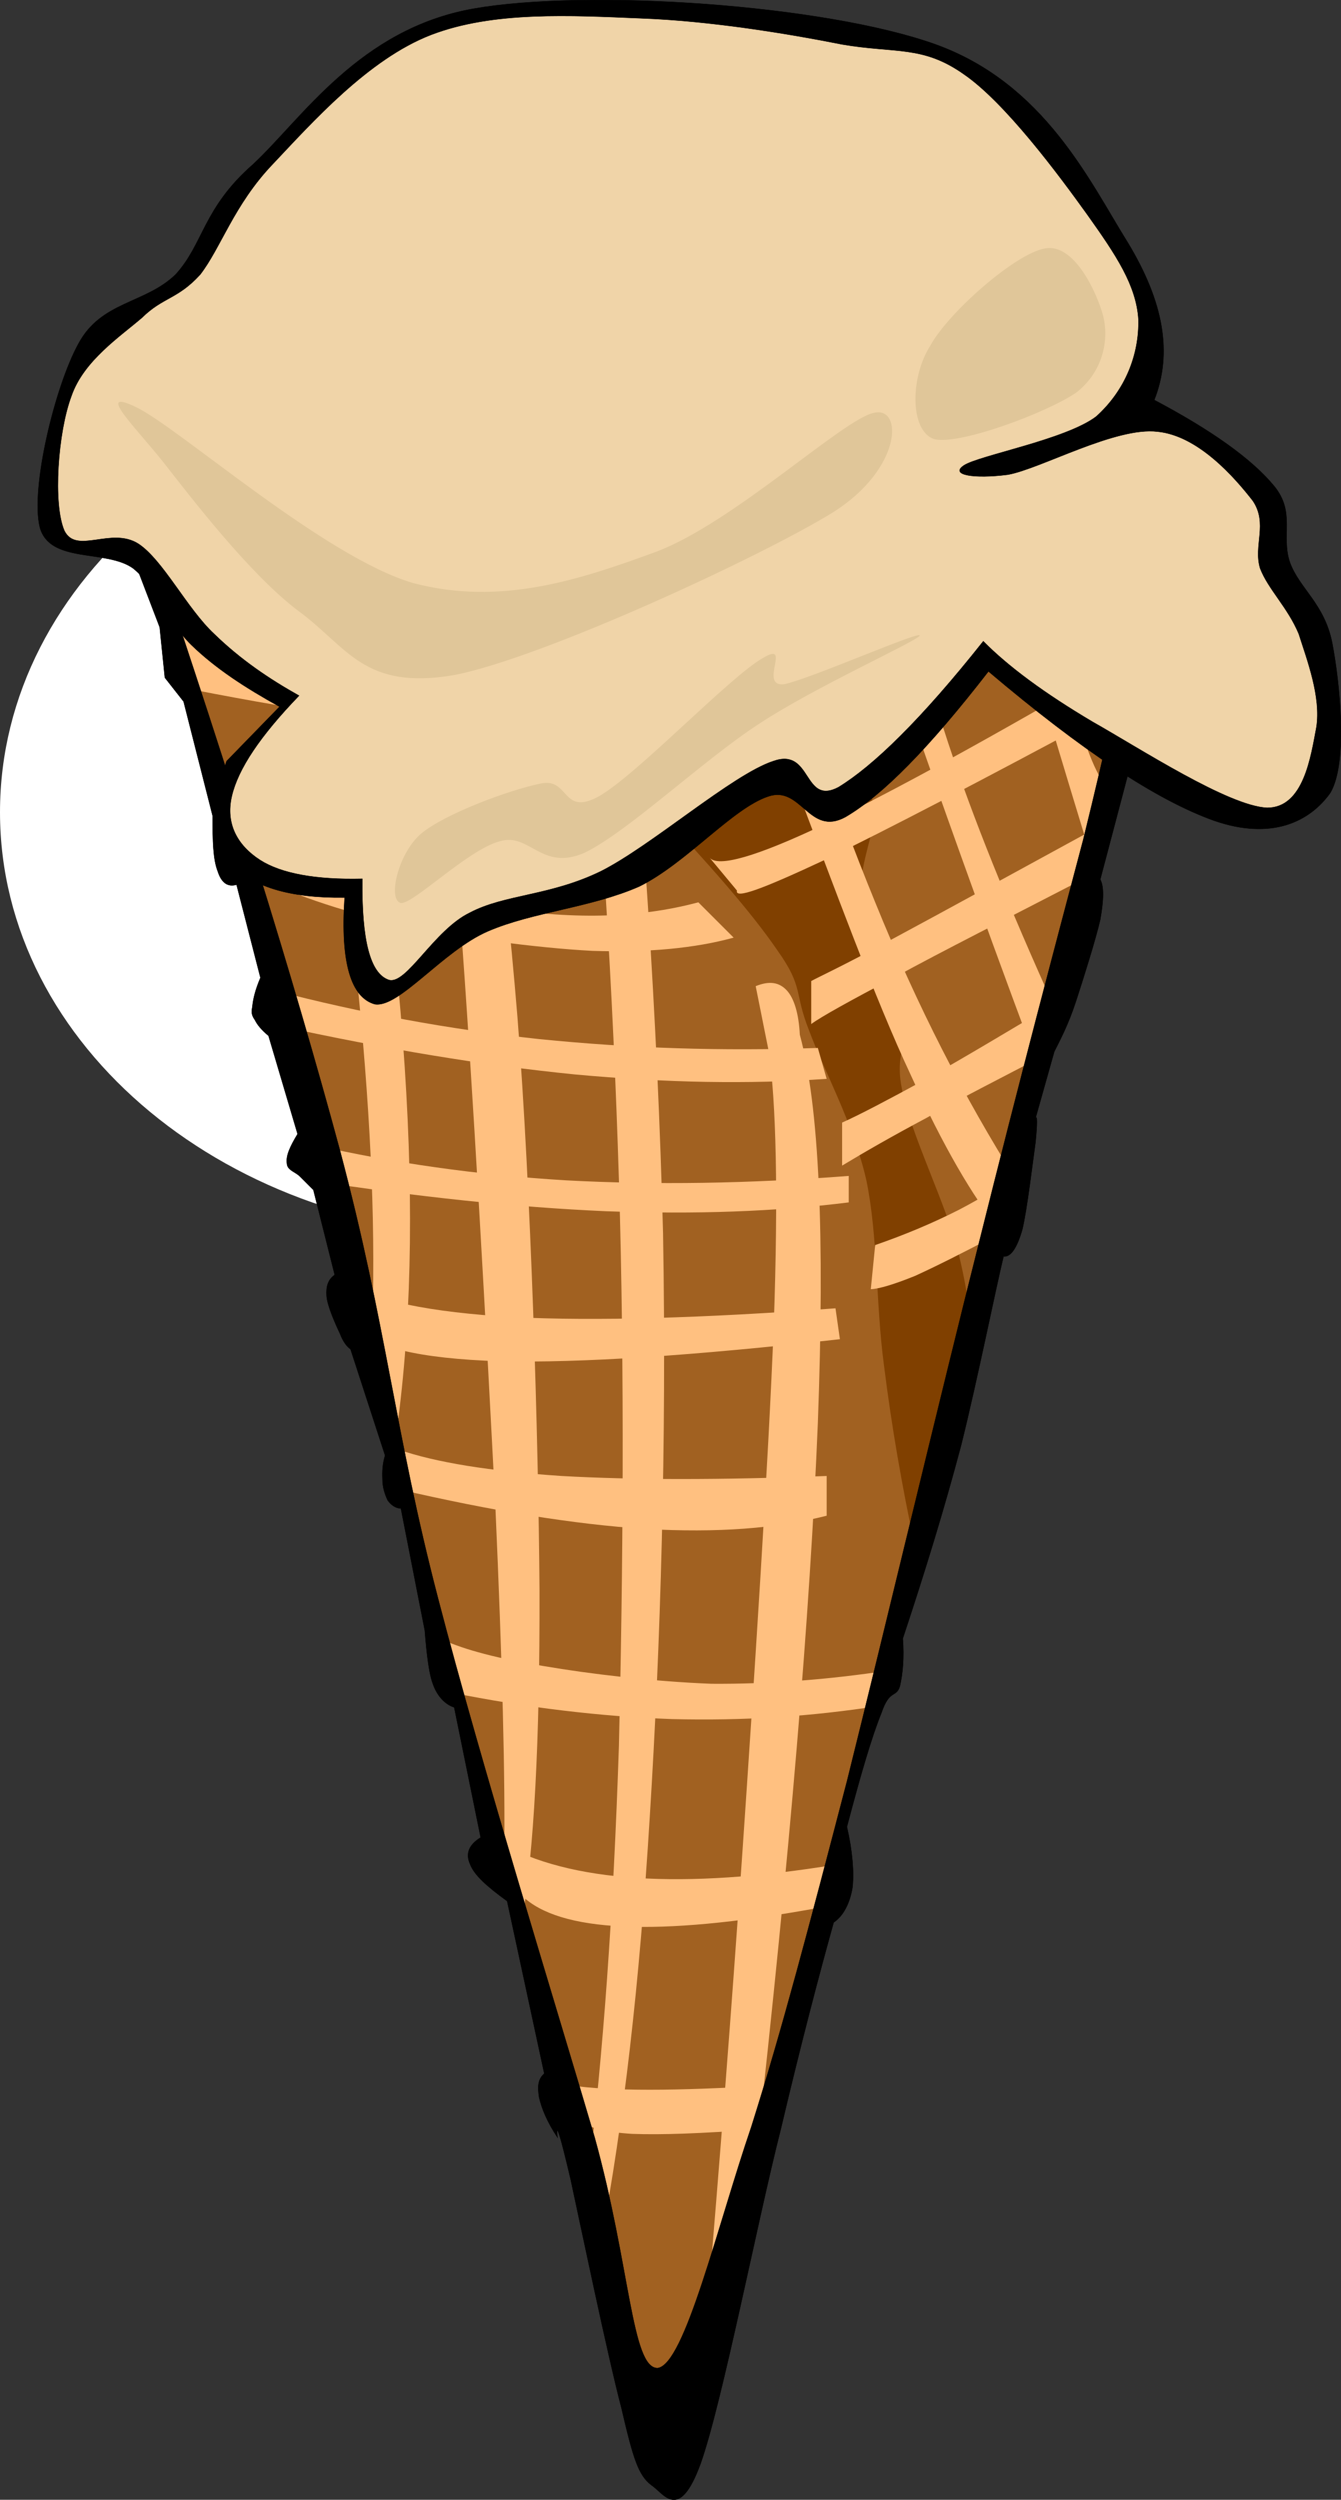 <?xml version="1.0" encoding="utf-8"?>
<!-- Generator: Adobe Illustrator 10.0, SVG Export Plug-In . SVG Version: 3.0.0 Build 77)  --><svg enable-background="new 0 0 131.299 244.72" height="244.72" i:pageBounds="0 792 612 0" i:rulerOrigin="0 0" i:viewOrigin="240 518" overflow="visible" space="preserve" viewBox="0 0 131.299 244.72" width="131.299" xmlns="http://www.w3.org/2000/svg" xmlns:a="http://ns.adobe.com/AdobeSVGViewerExtensions/3.0/" xmlns:graph="http://ns.adobe.com/Graphs/1.0/" xmlns:i="http://ns.adobe.com/AdobeIllustrator/10.0/" xmlns:x="http://ns.adobe.com/Extensibility/1.0/" xmlns:xlink="http://www.w3.org/1999/xlink">
  <rect x="0" y="0" width="131.299" height="244.72" fill="#333333" stroke="none"/>
  <g i:dimmedPercent="50" i:layer="yes" i:rgbTrio="#4F008000FFFF" id="Layer_1">
    <g>
      <path clip-rule="evenodd" d="M50.076,38.039     c27.642,0,50.076,18.58,50.076,41.472s-22.434,41.472-50.076,41.472S0,102.403,0,79.511S22.434,38.039,50.076,38.039" fill="#FFFFFF" fill-rule="evenodd" i:knockout="Off"/>
      <path clip-rule="evenodd" d="     M65.424,243.494l49.32-188.64l-99.108-0.36L65.424,243.494z" fill="#A16121" fill-rule="evenodd" i:knockout="Off" stroke="#000000" stroke-miterlimit="10" stroke-width="0.036"/>
      <path clip-rule="evenodd" d="M63.624,78.398     c-0.468-5.112-0.036-8.964,1.296-11.7c1.332-2.844,4.464-5.904,6.479-4.752c1.765,1.116,2.376,8.892,4.752,11.664     c2.269,2.628,7.668,1.908,9.108,4.356c1.26,2.304-1.476,6.588-0.864,9.936c0.648,3.276,3.996,6.768,4.752,9.936     c0.54,3.024-1.691,4.428-0.863,8.64c0.72,4.212,4.535,11.772,5.615,16.416c1.08,4.5,1.368,7.813,0.864,10.368l-5.184,18.144     c-1.261-5.939-2.269-11.664-3.024-17.712c-0.828-6.191-0.576-12.563-1.728-18.144c-1.261-5.58-4.248-10.944-5.616-14.688     c-1.477-3.708-0.504-4.176-3.061-7.776C73.523,89.234,69.348,84.519,63.624,78.398z" fill="#804000" fill-rule="evenodd" i:knockout="Off"/>
      <path clip-rule="evenodd" d="M41.16,55.035     c1.332,7.74,2.628,19.044,3.888,34.596c1.188,15.552,2.664,42.3,3.456,57.888c0.684,15.408,0.972,26.604,0.864,34.164l1.728,6.48     c1.188-6.984,1.764-17.604,1.728-32.437c-0.108-15.084-0.828-39.132-2.16-56.16c-1.404-17.064-3.42-31.68-6.048-44.964     C43.464,54.747,42.312,54.891,41.16,55.035z" fill="#FFC080" fill-rule="evenodd" i:knockout="Off"/>
      <path clip-rule="evenodd" d="M28.632,54.17     c2.988,16.164,5.148,30.384,6.48,43.236c1.26,12.78,1.692,23.724,1.296,33.264L39,138.879     c1.368-10.692,1.512-22.896,0.432-37.152c-1.08-14.4-3.384-30.024-6.912-47.988C31.224,53.883,29.928,54.026,28.632,54.17z" fill="#FFC080" fill-rule="evenodd" i:knockout="Off"/>
      <path clip-rule="evenodd" d="M57.144,59.787     c1.728,18.828,2.88,37.044,3.456,55.764c0.576,18.647,0.396,38.808,0,55.332c-0.54,16.416-1.548,30.204-3.024,42.336l1.296,6.048     c2.16-11.412,3.744-24.912,4.752-41.472c1.044-16.668,1.656-36.288,1.296-57.061C64.38,99.927,62.94,78.11,60.6,54.17     C59.448,56.042,58.296,57.915,57.144,59.787z" fill="#FFC080" fill-rule="evenodd" i:knockout="Off"/>
      <path clip-rule="evenodd" d="M75.288,103.022     c0.684,4.86,0.936,13.608,0.468,26.784c-0.504,13.176-1.944,35.136-3.061,51.444c-1.115,16.199-2.268,30.852-3.455,44.928     l4.752-14.688c3.348-29.951,5.327-53.64,6.084-72.18c0.684-18.468,0.144-30.996-1.765-38.016c-0.107-2.124-0.576-3.564-1.26-4.32     c-0.756-0.828-1.728-0.972-3.06-0.432C74.424,98.703,74.855,100.863,75.288,103.022z" fill="#FFC080" fill-rule="evenodd" i:knockout="Off"/>
      <path clip-rule="evenodd" d="M68.376,88.334     c-5.94,1.584-12.528,1.728-20.304,0.432c-7.812-1.296-16.272-4.032-25.92-8.208l1.728,4.752c4.356,2.124,9.396,3.852,15.12,5.184     c5.652,1.26,13.464,2.304,19.008,2.592c5.436,0.18,10.044-0.252,13.824-1.296C70.68,90.639,69.527,89.487,68.376,88.334z" fill="#FFC080" fill-rule="evenodd" i:knockout="Off"/>
      <path clip-rule="evenodd" d="M26.904,96.975     c8.46,2.196,16.92,3.78,25.92,4.752c8.964,0.9,17.82,1.188,27.252,0.864l0.863,3.024c-7.632,0.54-15.66,0.396-24.66-0.432     c-9.036-0.9-18.504-2.484-28.944-4.752C27.192,99.279,27.048,98.126,26.904,96.975z" fill="#FFC080" fill-rule="evenodd" i:knockout="Off"/>
      <path clip-rule="evenodd" d="M30.792,112.095     c7.74,1.764,15.804,2.916,24.624,3.456c8.712,0.468,17.892,0.324,27.684-0.432v2.592c-7.2,0.9-14.904,1.188-23.796,0.864     c-8.928-0.396-18.396-1.404-28.944-3.024C30.504,114.398,30.648,113.247,30.792,112.095z" fill="#FFC080" fill-rule="evenodd" i:knockout="Off"/>
      <path clip-rule="evenodd" d="M33.384,125.486     c3.204,1.836,8.676,2.988,16.848,3.456c8.064,0.396,18.54,0.108,31.572-0.864l0.432,3.024c-14.399,1.62-25.308,2.34-33.3,2.16     c-7.956-0.252-12.708-1.404-14.256-3.456C34.248,128.366,33.816,126.927,33.384,125.486z" fill="#FFC080" fill-rule="evenodd" i:knockout="Off"/>
      <path clip-rule="evenodd" d="M39,141.902     c3.636,1.261,8.964,2.124,15.984,2.592c7.056,0.396,15.516,0.396,25.956,0v3.889c-4.968,1.26-10.655,1.691-17.748,1.296     c-7.128-0.468-15.012-1.764-24.192-3.888C39,144.494,39,143.198,39,141.902z" fill="#FFC080" fill-rule="evenodd" i:knockout="Off"/>
      <path clip-rule="evenodd" d="M43.32,160.515     c2.196,1.008,5.508,1.872,9.936,2.592c4.428,0.756,10.692,1.512,16.416,1.729c5.652,0.036,11.376-0.396,17.315-1.296     l-0.863,3.455c-6.696,1.045-13.248,1.477-20.34,1.297c-7.02-0.252-14.22-1.116-21.6-2.593     C43.896,163.971,43.608,162.242,43.32,160.515z" fill="#FFC080" fill-rule="evenodd" i:knockout="Off"/>
      <path clip-rule="evenodd" d="M48.936,180.387     c3.42,1.944,7.884,3.096,13.392,3.456c5.508,0.359,11.952-0.072,19.476-1.296l-2.16,4.319     c-7.668,1.368-13.824,1.944-18.612,1.729s-8.1-1.224-9.936-3.024c-0.576-1.764-0.864-2.628-0.864-2.592     c-0.072-0.036,1.044,2.952,0.864,2.592C50.844,185.103,50.124,183.375,48.936,180.387z" fill="#FFC080" fill-rule="evenodd" i:knockout="Off"/>
      <path clip-rule="evenodd" d="M55.848,204.146     c1.908,0.288,4.5,0.432,7.776,0.432c3.204,0,7.092-0.144,11.664-0.432l-1.296,4.32c-5.364,0.396-9.216,0.54-12.097,0.432     c-2.844-0.18-4.428-0.611-4.752-1.296C56.712,206.45,56.28,205.299,55.848,204.146z" fill="#FFC080" fill-rule="evenodd" i:knockout="Off"/>
      <path clip-rule="evenodd" d="M17.4,61.515     c1.836,0.972,6.3,2.124,13.392,3.456c7.092,1.26,16.56,2.7,28.944,4.32l0.864,4.32c-9.036-1.044-16.776-2.052-23.76-3.024     c-7.02-1.044-12.744-2.052-17.712-3.024C18.552,65.546,17.976,63.531,17.4,61.515z" fill="#FFC080" fill-rule="evenodd" i:knockout="Off"/>
      <path clip-rule="evenodd" d="M64.956,71.631     c3.42-0.36,8.46-1.908,15.661-4.788c7.092-2.88,15.983-6.948,26.819-12.348l3.924,0.288c-8.1,4.5-15.983,8.496-23.796,11.988     c-7.812,3.456-15.407,6.3-22.932,8.676C64.74,74.187,64.848,72.927,64.956,71.631z" fill="#FFC080" fill-rule="evenodd" i:knockout="Off"/>
      <path clip-rule="evenodd" d="M69.492,83.979     c0.827,0.936,4.5-0.072,11.304-3.312c6.804-3.276,16.308-8.496,29.052-15.948l-1.512,5.112     C95.88,76.526,86.88,81.207,80.796,84.159c-6.156,2.88-8.856,3.888-8.64,3.024C71.292,86.139,70.392,85.059,69.492,83.979z" fill="#FFC080" fill-rule="evenodd" i:knockout="Off"/>
      <path clip-rule="evenodd" d="M85.691,121.887     c2.916-1.008,5.652-2.16,8.208-3.456c2.484-1.296,4.788-2.736,6.912-4.32l-3.456,6.912c-3.204,1.692-5.796,2.988-7.775,3.888     c-2.053,0.828-3.492,1.261-4.32,1.297C85.403,124.767,85.548,123.326,85.691,121.887z" fill="#FFC080" fill-rule="evenodd" i:knockout="Off"/>
      <path clip-rule="evenodd" d="M70.104,55.035     c2.269,7.02,5.004,14.472,8.208,22.932s7.416,19.944,10.836,27.216c3.24,7.128,6.12,11.988,8.641,15.12l1.728-4.752     c-5.076-8.064-9.684-16.992-13.824-27.216c-4.212-10.296-7.956-21.312-11.231-33.732C73.02,54.747,71.58,54.891,70.104,55.035z" fill="#FFC080" fill-rule="evenodd" i:knockout="Off"/>
      <path clip-rule="evenodd" d="M84.611,54.891     c0.108,1.512,1.549,6.228,4.32,14.292c2.809,8.064,6.732,19.188,12.168,33.768l1.512-5.724     c-4.68-10.44-7.955-18.792-10.224-25.884c-2.231-7.092-3.24-12.24-3.024-15.984C87.779,55.215,86.195,55.071,84.611,54.891z" fill="#FFC080" fill-rule="evenodd" i:knockout="Off"/>
      <path clip-rule="evenodd" d="M79.428,96.039     c0.648-0.36,3.313-1.584,8.136-4.212c4.824-2.592,11.521-6.264,20.484-11.16l-1.512,5.148     c-8.064,4.176-14.292,7.308-18.828,9.792c-4.5,2.376-7.309,3.924-8.28,4.644C79.428,98.847,79.428,97.442,79.428,96.039z" fill="#FFC080" fill-rule="evenodd" i:knockout="Off"/>
      <path clip-rule="evenodd" d="M82.452,109.898     c1.764-0.792,4.428-2.196,8.136-4.212c3.708-2.088,8.172-4.752,13.824-8.136l-2.088,5.724c-4.465,2.34-8.28,4.248-11.593,6.156     c-3.384,1.8-6.012,3.312-8.279,4.68C82.452,112.707,82.452,111.303,82.452,109.898z" fill="#FFC080" fill-rule="evenodd" i:knockout="Off"/>
      <path clip-rule="evenodd" d="M97.859,54.314c1.261,4.248,2.7,9,4.32,14.256     c1.62,5.292,3.276,10.944,5.256,17.244l1.8-7.848c-1.332-0.972-2.483-3.384-3.6-7.236c-1.152-3.888-2.16-9.216-3.024-15.984     C101.027,54.603,99.443,54.458,97.859,54.314z" fill="#FFC080" fill-rule="evenodd" i:knockout="Off"/>
      <path clip-rule="evenodd" d="     M12.756,53.883l2.88,7.524l0.504,4.932l1.836,2.34l2.844,11.196c0,2.484,0.036,4.248,0.504,5.436     c0.36,1.116,0.972,1.548,1.836,1.296l2.34,9.108c-0.504,1.188-0.72,2.088-0.792,2.844c-0.108,0.576-0.072,0.828,0.252,1.296     c0.252,0.504,0.648,0.972,1.332,1.548l2.844,9.612c-0.756,1.26-1.152,2.124-1.044,2.88c0.036,0.684,0.792,0.792,1.296,1.296     c0.396,0.396,0.828,0.828,1.296,1.296l2.088,8.316c-0.648,0.468-0.864,1.116-0.792,2.088c0.072,0.936,0.828,2.664,1.296,3.636     c0.324,0.864,0.72,1.332,1.044,1.548l3.384,10.404c-0.252,0.864-0.288,1.548-0.252,2.34c0,0.756,0.216,1.44,0.504,2.053     c0.288,0.396,0.72,0.792,1.296,0.792l2.34,11.951c-0.144-0.899-0.144-0.899,0,0c0.072,0.792,0.288,3.96,0.792,5.221     c0.396,1.188,1.224,2.052,2.088,2.304l2.592,12.744c-1.116,0.684-1.512,1.548-1.044,2.592c0.396,1.08,1.656,2.196,3.636,3.636     l3.636,16.884c-0.612,0.54-0.684,1.225-0.504,2.341c0.252,1.08,0.756,2.34,1.8,3.924c-0.18-1.656,0.252-0.324,1.296,4.14     c0.972,4.5,3.6,17.136,4.968,22.356c1.152,4.968,1.656,6.552,2.916,7.523c1.224,0.792,2.7,3.708,4.824-2.088     c2.124-5.976,5.58-23.832,7.848-32.724c2.124-9,3.853-15.48,5.185-20.269c0.972-0.647,1.584-1.907,1.836-3.384     c0.18-1.512,0-3.636-0.54-5.976c1.368-5.185,2.448-8.856,3.384-11.16c0.792-2.34,1.44-1.44,1.8-2.592     c0.288-1.261,0.433-2.772,0.288-4.681c2.16-6.516,4.068-12.708,5.725-18.972c1.584-6.372,3.384-15.336,4.14-18.433     c0.684-3.095,0.684-3.095,0,0c0.684,0.072,1.296-0.755,1.836-2.627c0.468-1.908,1.044-6.804,1.296-8.568     c0.18-1.836,0.18-2.664,0-2.34l1.836-6.516c0.576-1.152,1.368-2.628,2.088-4.824c0.721-2.196,1.98-6.192,2.412-8.1     c0.36-2.016,0.36-3.276,0-3.924l8.712-33.012h-2.592c-0.972,2.484-2.052,5.94-3.384,10.908c-1.332,4.788-2.017,8.532-4.393,18.18     c-2.556,9.648-6.264,23.652-10.151,39.24c-3.924,15.552-9.324,38.268-12.996,52.992c-3.78,14.473-6.3,24.12-9.36,33.805     c-3.312,9.684-6.516,23.292-9.18,23.615c-2.556,0-2.664-9.936-6.156-22.571c-3.744-12.744-11.124-36.54-15.336-52.776     c-4.248-16.308-5.04-26.676-9.612-43.884c-4.68-17.316-10.692-36.468-18.18-58.716C14.34,53.883,13.548,53.883,12.756,53.883z" fill-rule="evenodd" i:knockout="Off" stroke="#000000" stroke-miterlimit="10" stroke-width="0.036"/>
      <path clip-rule="evenodd" d="     M22.188,74.511l5.184-5.328c-3.384-1.872-6.264-3.744-8.64-6.048c-2.448-2.412-3.276-5.508-5.688-7.488     c-2.628-1.908-8.172-0.432-9.144-4.032c-0.936-3.78,1.476-13.788,3.78-17.964c2.232-4.176,6.516-3.888,9.504-6.768     c2.772-3.024,2.664-6.48,7.596-10.8c4.788-4.464,10.404-13.248,21.564-15.228c11.232-1.98,34.416-0.396,45.252,3.492     c10.692,3.852,15.12,13.464,18.828,19.404c3.528,5.832,4.392,10.836,2.592,15.408c5.58,2.952,9.54,5.76,11.736,8.424     c2.124,2.592,0.647,4.86,1.548,7.488c0.936,2.556,3.384,4.032,4.14,7.884c0.721,3.78,1.584,11.628-0.18,14.652     c-2.016,2.844-5.76,4.68-11.376,2.736c-5.652-2.016-12.924-6.84-22.104-14.616c-5.832,7.524-10.367,12.132-14.004,14.256     c-3.563,1.944-4.319-3.132-7.56-2.016c-3.492,1.152-8.028,6.552-12.636,8.82c-4.752,2.088-10.44,2.484-14.832,4.392     c-4.392,1.908-8.676,7.524-11.052,7.128c-2.304-0.648-3.384-3.996-2.952-10.44c-5.472,0.072-9.108-1.116-11.052-3.276     C20.784,82.358,20.568,79.046,22.188,74.511z" fill-rule="evenodd" i:knockout="Off" stroke="#000000" stroke-miterlimit="10" stroke-width="0.036"/>
      <path clip-rule="evenodd" d="     M29.28,68.103c-2.952-1.656-5.724-3.528-8.316-6.048c-2.664-2.484-5.004-7.236-7.416-8.82c-2.664-1.692-6.048,1.08-7.236-1.26     c-1.152-2.592-0.648-9.684,0.684-13.212c1.188-3.456,4.788-5.832,6.912-7.668c2.052-2.016,3.492-1.8,5.688-4.212     c2.016-2.592,3.312-6.84,7.092-10.8c3.816-4.032,9.36-10.296,15.516-12.672c6.084-2.34,13.68-1.908,20.556-1.62     c6.768,0.252,14.256,1.476,19.692,2.556c5.256,0.9,7.884,0.072,11.916,2.916c3.995,2.736,9.18,9.684,12.096,13.752     c2.844,3.996,4.788,6.912,5.004,10.26c0.072,3.42-1.26,6.912-4.14,9.504c-2.988,2.268-11.521,3.816-12.96,4.788     c-1.404,0.936,1.008,1.332,4.319,0.9c3.204-0.576,10.548-4.716,14.652-4.212c3.996,0.396,7.56,4.5,9.324,6.768     c1.512,2.232,0.036,4.392,0.72,6.624c0.792,2.052,2.7,3.816,3.78,6.408c0.828,2.592,2.195,6.192,1.728,9.144     c-0.54,2.808-1.224,7.884-4.824,7.884c-3.815-0.18-12.384-5.76-17.1-8.424c-4.68-2.772-8.244-5.4-10.692-7.884     c-6.084,7.668-10.764,12.204-14.184,14.292c-3.492,1.836-2.556-3.924-6.372-2.556c-3.996,1.296-11.952,8.316-16.92,10.8     c-4.968,2.412-9.36,2.232-12.78,4.032c-3.528,1.692-6.228,7.128-7.956,6.588c-1.8-0.612-2.664-3.816-2.592-9.9     c-4.536,0.108-7.92-0.504-10.008-1.836c-2.232-1.44-3.384-3.563-2.772-6.228C23.304,75.267,25.5,72.026,29.28,68.103z" fill="#F0D4A8" fill-rule="evenodd" i:knockout="Off" stroke="#000000" stroke-miterlimit="10" stroke-width="0.036"/>
      <path clip-rule="evenodd" d="M15.96,45.207     c2.628,3.348,8.496,11.052,13.32,14.652c4.788,3.528,6.336,7.74,15.192,6.228c8.784-1.728,30.132-11.628,37.116-15.948     c6.768-4.284,6.84-10.44,3.96-9.72c-2.988,0.612-13.68,10.692-21.24,13.572c-7.632,2.808-15.3,5.328-23.832,3.096     C31.8,54.566,17.58,41.931,13.368,39.878C9.192,37.863,13.296,41.858,15.96,45.207z" fill="#E0C699" fill-rule="evenodd" i:knockout="Off"/>
      <path clip-rule="evenodd" d="M41.196,81.639     c2.34-1.98,8.712-4.32,11.736-4.932c2.844-0.612,2.052,3.24,5.688,1.26c3.708-2.088,12.852-11.736,16.056-13.536     c2.952-1.8-0.468,2.808,2.088,2.556c2.628-0.54,13.536-5.364,13.284-4.752c-0.504,0.648-10.224,5.004-15.696,8.604     c-5.544,3.6-12.816,10.548-17.1,12.636c-4.248,1.872-5.4-2.016-8.316-1.116c-3.06,0.792-8.352,6.048-9.648,6.048     C37.92,88.19,38.928,83.619,41.196,81.639z" fill="#E0C699" fill-rule="evenodd" i:knockout="Off"/>
      <path clip-rule="evenodd" d="M91.092,33.831     c1.764-3.24,8.316-9,11.196-9.504c2.844-0.576,5.075,4.212,5.724,6.588c0.576,2.304,0.036,5.4-2.592,7.488     c-2.844,1.98-11.628,5.256-14.004,4.572C89.076,42.11,89.111,36.927,91.092,33.831z" fill="#E0C699" fill-rule="evenodd" i:knockout="Off"/>
    </g>
  </g>
</svg>
